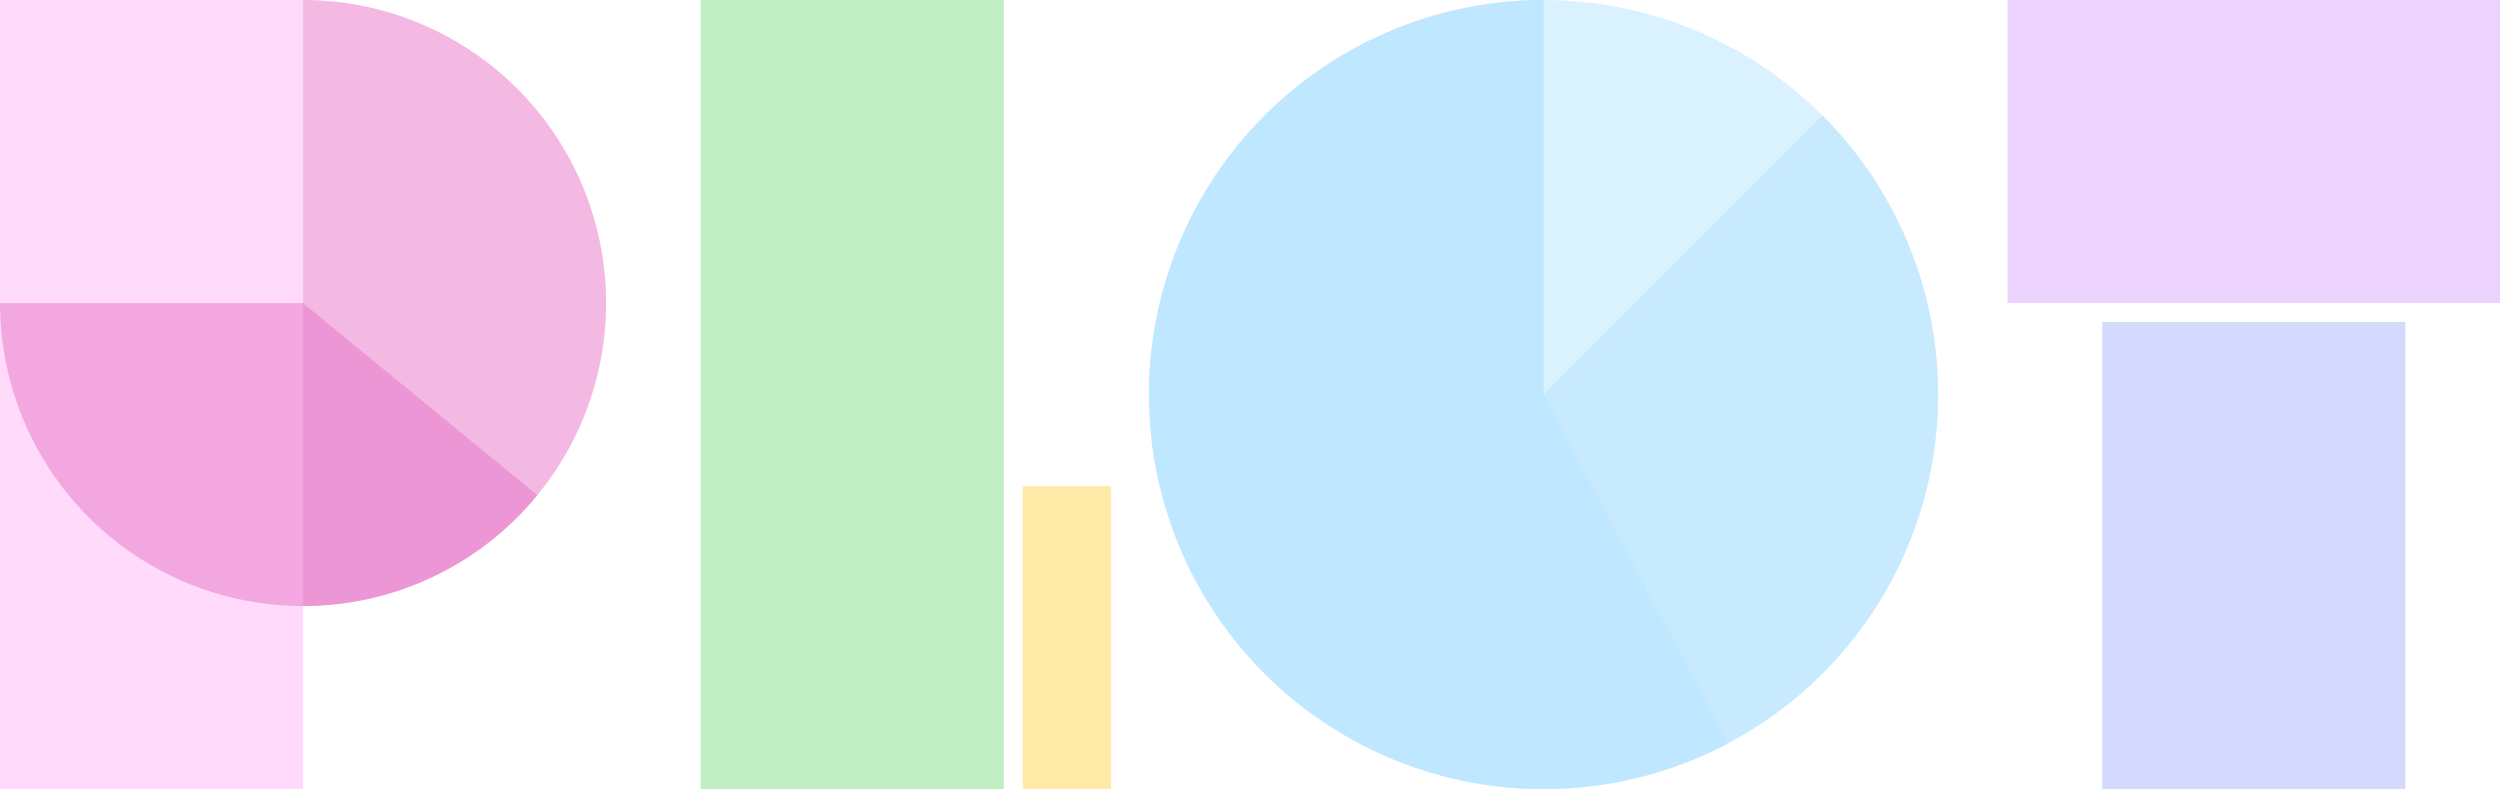 <?xml version="1.0" encoding="UTF-8"?>
<svg id="Layer_2" data-name="Layer 2" xmlns="http://www.w3.org/2000/svg" viewBox="0 0 456.19 144">
  <defs>
    <style>
      .cls-1 {
        fill: rgba(126, 223, 135, .5);
      }

      .cls-1, .cls-2, .cls-3, .cls-4, .cls-5, .cls-6, .cls-7 {
        stroke-width: 0px;
      }

      .cls-2 {
        fill: rgba(233, 117, 200, .5);
      }

      .cls-3 {
        fill: rgba(255, 216, 80, .5);
      }

      .cls-4 {
        fill: rgba(255, 182, 248, .5);
      }

      .cls-5 {
        fill: rgba(169, 182, 252, .5);
      }

      .cls-6 {
        fill: rgba(182, 229, 255, .5);
      }

      .cls-7 {
        fill: rgba(216, 166, 255, .5);
      }
    </style>
  </defs>
  <g id="Layer_1-2" data-name="Layer 1">
    <g>
      <rect class="cls-4" width="55.3" height="144"/>
      <path class="cls-2" d="M55.3,110.59c14.67,0,28.73-5.83,39.1-16.2,10.37-10.37,16.2-24.43,16.2-39.1s-5.83-28.73-16.2-39.1C84.03,5.83,69.96,0,55.3,0v110.59Z"/>
      <path class="cls-2" d="M0,55.3c0,11.4,3.52,22.53,10.09,31.85,6.57,9.32,15.85,16.38,26.59,20.22,10.74,3.84,22.4,4.26,33.39,1.22,10.99-3.05,20.77-9.41,27.99-18.23l-42.77-35.05H0Z"/>
      <rect class="cls-1" x="127.87" width="55.3" height="144"/>
      <rect class="cls-3" x="186.62" y="88.7" width="16.13" height="55.3"/>
      <circle class="cls-6" cx="281.66" cy="72" r="72"/>
      <path class="cls-6" d="M281.66,0c-16.66,0-32.8,5.78-45.68,16.34-12.88,10.57-21.69,25.27-24.94,41.61-3.25,16.34-.73,33.3,7.12,47.99,7.85,14.69,20.56,26.2,35.95,32.58,15.39,6.38,32.51,7.22,48.45,2.38,15.94-4.84,29.71-15.05,38.97-28.9,9.25-13.85,13.42-30.48,11.79-47.06-1.63-16.58-8.96-32.08-20.74-43.85l-50.91,50.91V0Z"/>
      <path class="cls-6" d="M281.66,0c-10.93,0-21.72,2.49-31.55,7.28-9.83,4.79-18.43,11.76-25.17,20.37-6.73,8.61-11.42,18.65-13.7,29.34-2.28,10.69-2.09,21.76.54,32.37,2.64,10.61,7.65,20.48,14.67,28.86,7.02,8.38,15.86,15.06,25.84,19.51s20.85,6.59,31.77,6.22c10.93-.37,21.63-3.22,31.29-8.33l-33.7-63.63V0Z"/>
      <rect class="cls-7" x="366.34" width="89.86" height="55.3"/>
      <rect class="cls-5" x="383.62" y="58.75" width="55.3" height="85.25"/>
    </g>
  </g>
</svg>